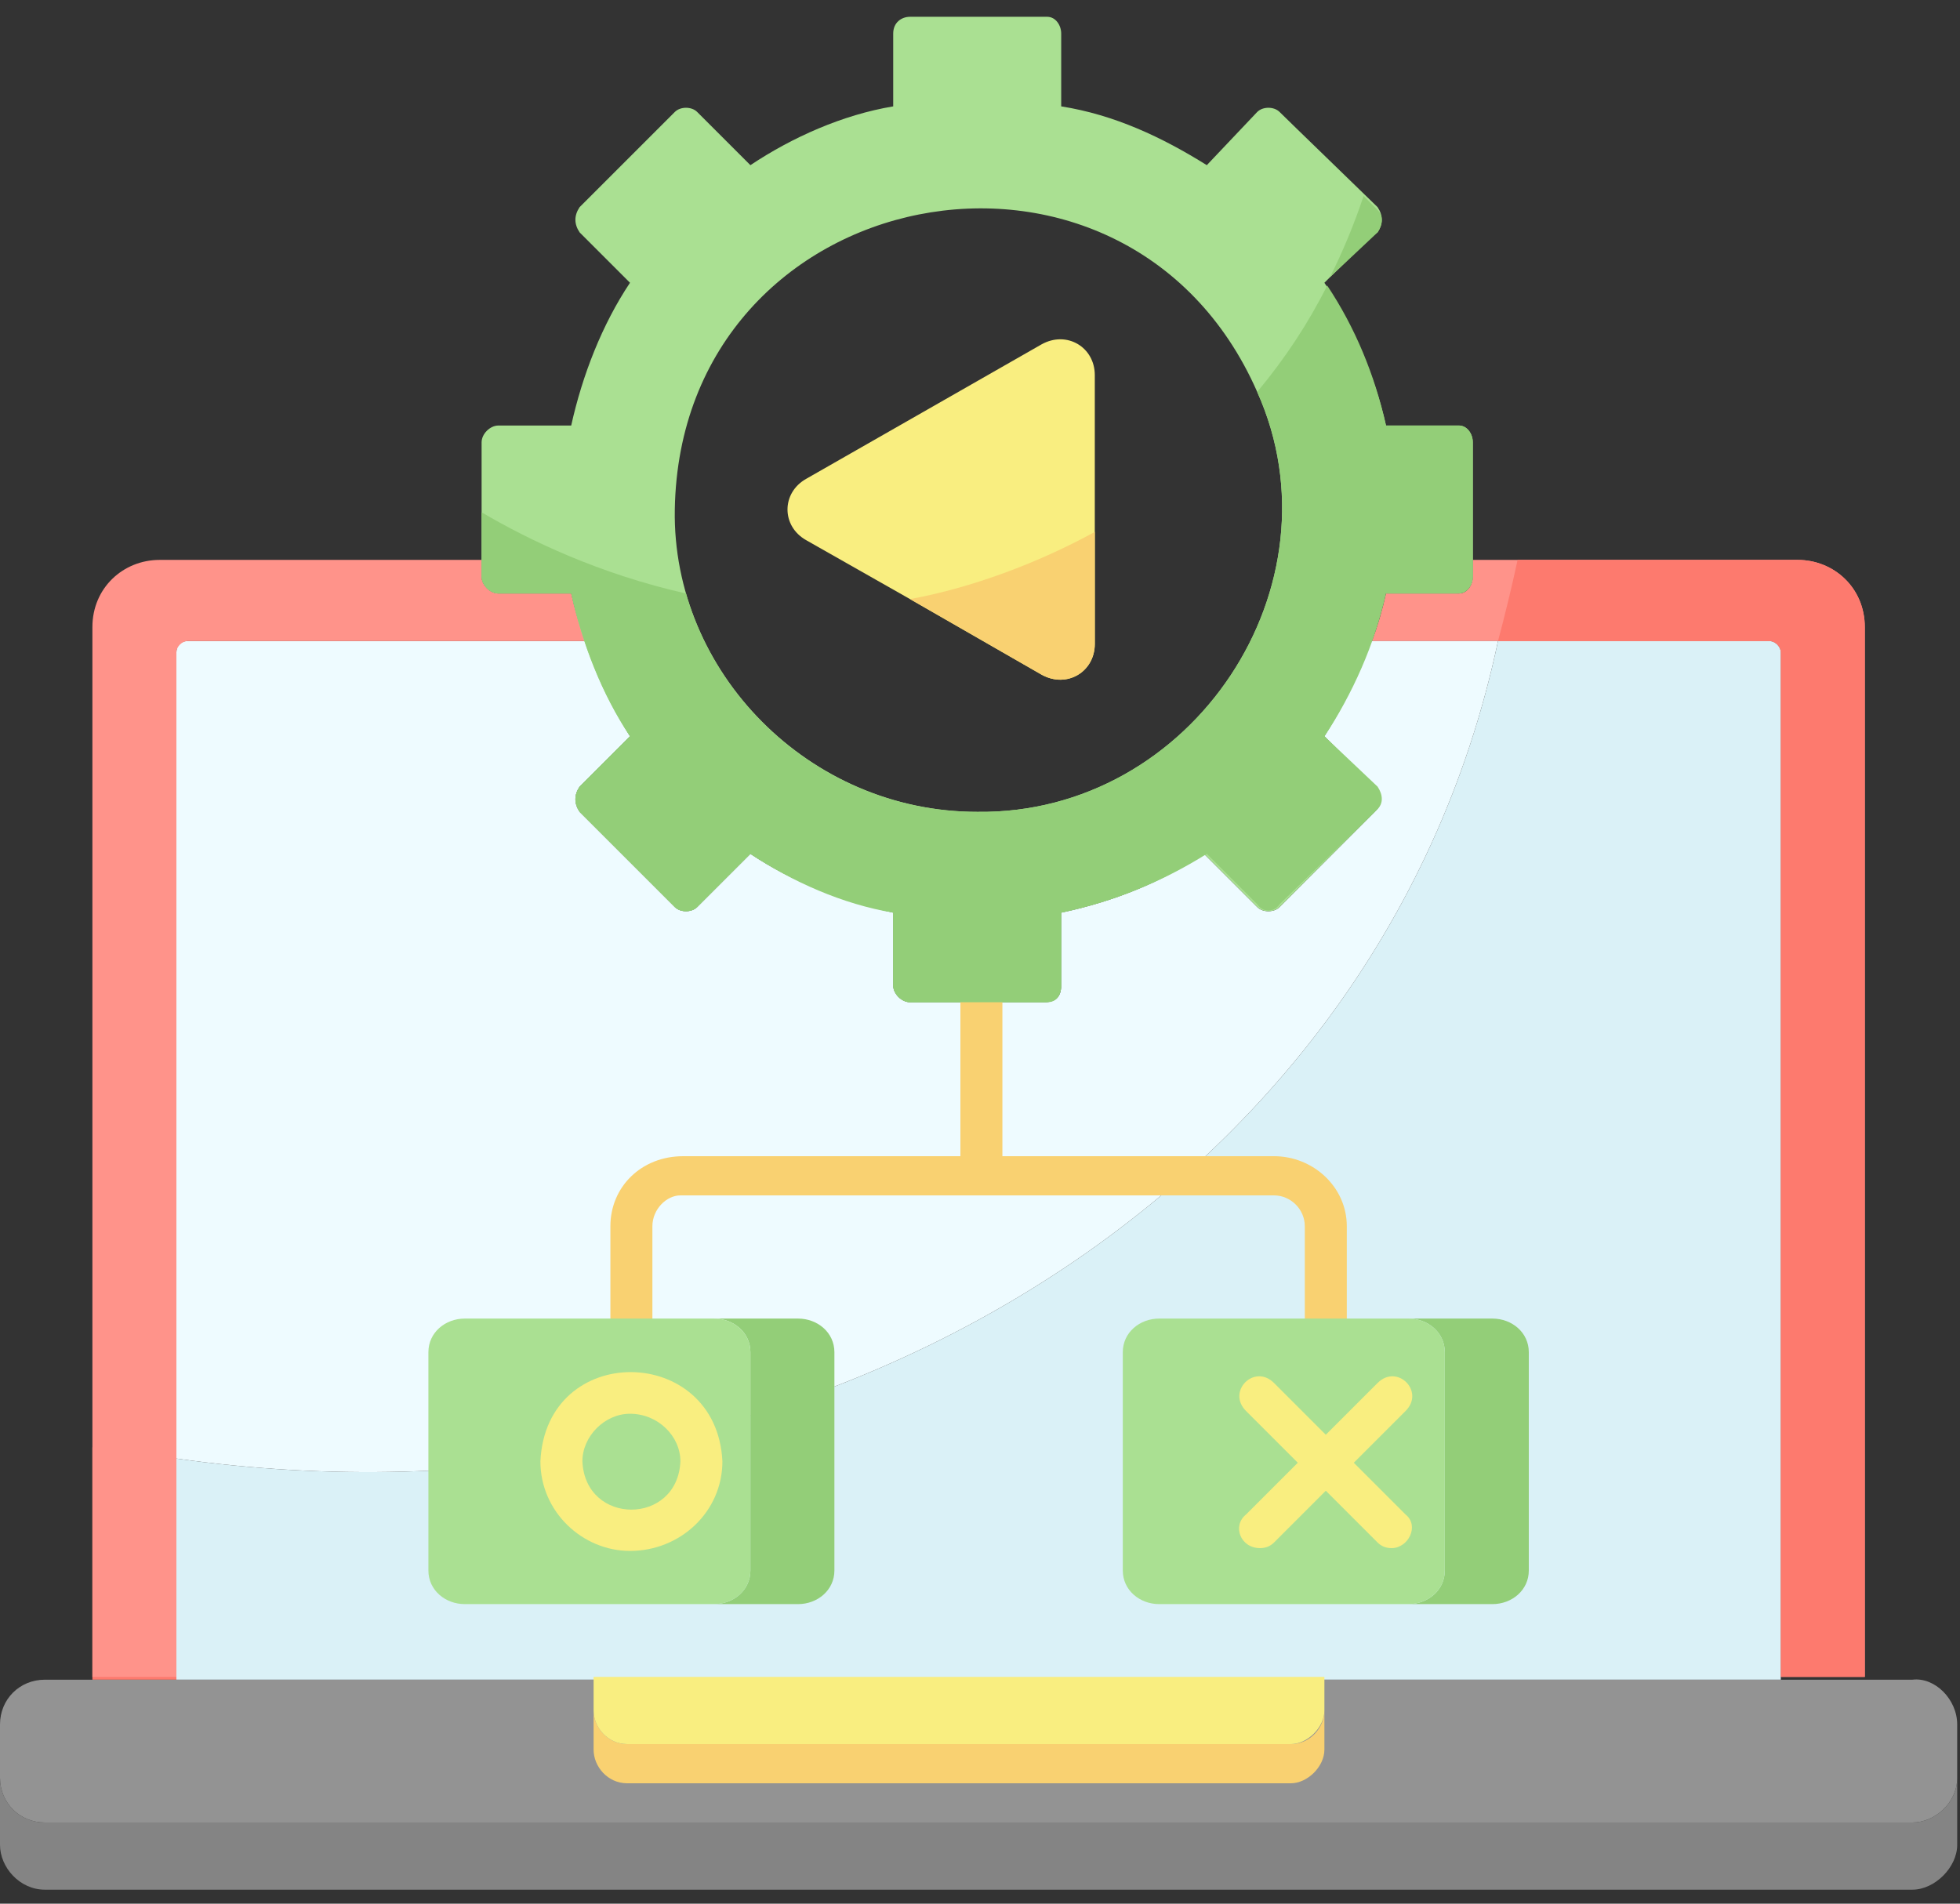 <svg version="1.2" xmlns="http://www.w3.org/2000/svg" viewBox="0 0 70 68" width="70" height="68"><rect x="0" y="0" width="70" height="68" fill="#333333" stroke="none"/><style>.a{fill:#ff938a}.b{fill:#daf1f7}.c{fill:#fd7a6e}.d{fill:#eefbff}.e{fill:#848484}.f{fill:#939393}.g{fill:#f9d171}.h{fill:#f9ee80}.i{fill:#aae092}.j{fill:#93ce78}</style><path class="a" d="m66.6 22.4v37.5h-3v-36.6c0-0.2-0.2-0.4-0.4-0.4h-14.2q0.3-0.8 0.5-1.7h2.6c0.3 0 0.5-0.3 0.5-0.6v-0.6h11.6c1.3 0 2.4 1 2.4 2.4z"/><path class="b" d="m63.6 23.3v36.7h-57.3v-7.9c21.8 3.1 42.9-8.9 47.2-29.2h9.7c0.2 0 0.4 0.2 0.4 0.4z"/><path class="c" d="m3.3 51.7q1.5 0.2 3 0.4v7.9h-3z"/><path class="c" d="m66.6 22.4v37.5h-3v-36.6c0-0.2-0.2-0.4-0.4-0.4h-9.7q0.4-1.5 0.7-2.9h10c1.3 0 2.4 1 2.4 2.4z"/><path class="d" d="m53.5 22.9c-4.3 20.3-25.4 32.3-47.2 29.2v-28.8c0-0.2 0.1-0.4 0.4-0.4h14.2q0.6 1.8 1.6 3.4l-1.8 1.8c-0.2 0.3-0.2 0.6 0 0.9l3.4 3.4c0.2 0.2 0.6 0.2 0.8 0l1.9-1.9c1.5 1 3.3 1.7 5.1 2.1v2.6c0 0.3 0.3 0.6 0.6 0.6h4.8c0.4 0 0.6-0.2 0.6-0.6v-2.6c1.9-0.4 3.6-1.1 5.1-2.1l1.9 1.9c0.2 0.2 0.6 0.2 0.8 0l3.4-3.4c0.3-0.3 0.3-0.6 0-0.9l-1.8-1.8q1-1.6 1.6-3.4h4.6z"/><path class="e" d="m69.9 63.5v2.4c0 0.8-0.8 1.6-1.6 1.6h-66.7c-0.9 0-1.6-0.8-1.6-1.6v-2.4c0 0.9 0.7 1.6 1.6 1.6h66.7c0.8 0 1.6-0.7 1.6-1.6z"/><path class="f" d="m69.9 61.6v1.9c0 0.9-0.8 1.6-1.6 1.6h-66.7c-0.9 0-1.6-0.7-1.6-1.6v-1.9c0-0.9 0.7-1.6 1.6-1.6h66.7c0.8-0.1 1.6 0.7 1.6 1.6z"/><path class="g" d="m47.3 61.1v1.4c0 0.6-0.6 1.2-1.2 1.2h-23.7c-0.7 0-1.2-0.6-1.2-1.2v-1.4c0 0.6 0.5 1.2 1.2 1.2h23.7c0.7 0 1.2-0.6 1.2-1.2z"/><path class="h" d="m47.3 59.9v1.2c0 0.6-0.6 1.2-1.2 1.2h-23.7c-0.7 0-1.2-0.6-1.2-1.2v-1.2z"/><path class="a" d="m20.9 22.9h-14.2c-0.2 0-0.4 0.2-0.4 0.4v36.6h-3v-37.5c0-1.4 1.1-2.4 2.4-2.4h11.5v0.6c0 0.3 0.3 0.6 0.6 0.6h2.6q0.2 0.9 0.5 1.7z"/><path class="i" d="m52.1 15.2h-2.6c-0.4-1.8-1.2-3.6-2.2-5.1 0 0 1.8-1.8 1.9-1.8 0.2-0.3 0.2-0.6 0-0.9-0.2-0.2-3.2-3.1-3.5-3.4-0.2-0.2-0.6-0.2-0.8 0l-1.8 1.9c-1.6-1-3.3-1.8-5.2-2.1v-2.6c0-0.3-0.2-0.6-0.5-0.6h-4.9c-0.3 0-0.6 0.2-0.6 0.6v2.6c-1.8 0.3-3.6 1.1-5.1 2.1l-1.9-1.9c-0.2-0.2-0.6-0.2-0.8 0l-3.4 3.4c-0.2 0.3-0.2 0.6 0 0.9l1.8 1.8c-1 1.5-1.7 3.3-2.1 5.1h-2.6c-0.3 0-0.6 0.3-0.6 0.6v4.8c0 0.3 0.3 0.6 0.6 0.6h2.6c0.4 1.8 1.1 3.6 2.1 5.1l-1.8 1.8c-0.2 0.3-0.2 0.6 0 0.9l3.4 3.4c0.2 0.2 0.6 0.2 0.8 0l1.9-1.9c1.5 1 3.3 1.7 5.1 2.1v2.6c0 0.3 0.3 0.6 0.6 0.6h4.8c0.4 0 0.6-0.3 0.6-0.6v-2.6c1.9-0.4 3.6-1.1 5.1-2.1l1.9 1.9c0.2 0.2 0.6 0.2 0.8 0l3.4-3.4c0.3-0.3 0.3-0.6 0-0.9l-1.8-1.8c1-1.5 1.7-3.3 2.1-5.1h2.6c0.4 0 0.6-0.3 0.6-0.6v-4.8c0-0.3-0.2-0.6-0.5-0.6zm-17.2 13.8c-6 0-10.9-5-10.8-10.8 0.2-11.8 16.1-14.9 20.8-4.2 3.1 6.9-2.3 15.1-10 15z"/><path class="h" d="m39.1 13.4v9.6c0 1-1 1.6-1.9 1.1l-4.7-2.7-3.7-2.1c-0.9-0.5-0.9-1.7 0-2.2l8.4-4.8c0.9-0.5 1.9 0.1 1.9 1.1z"/><path class="g" d="m47.3 47.8c-0.4 0-0.7-0.3-0.7-0.7v-3.3c0-0.6-0.5-1.1-1.1-1.1h-21.2c-0.5 0-1 0.5-1 1.1v3.3c0 0.4-0.4 0.7-0.8 0.7-0.4 0-0.7-0.3-0.7-0.7v-3.3c0-1.4 1.1-2.5 2.6-2.5h21.1c1.4 0 2.6 1.1 2.6 2.5v3.3c0 0.4-0.4 0.7-0.8 0.7z"/><path class="g" d="m35 42.7c-0.4 0-0.7-0.3-0.7-0.7v-6.2c0-0.4 0.3-0.7 0.7-0.7 0.5 0 0.8 0.3 0.8 0.7v6.2c0 0.4-0.3 0.7-0.8 0.7z"/><path class="j" d="m49.2 8.3l-1.7 1.6q0.7-1.4 1.2-2.9l0.5 0.5c0.2 0.2 0.2 0.5 0 0.8z"/><path class="g" d="m37.2 24.1l-4.7-2.7c2.2-0.4 4.6-1.3 6.6-2.4v4c0 1-1 1.6-1.9 1.1z"/><path class="j" d="m52.6 15.8v4.8c0 0.3-0.2 0.6-0.5 0.6h-2.6c-0.4 1.8-1.2 3.6-2.2 5.1l1.9 1.8c0.2 0.3 0.2 0.6 0 0.8l-3.5 3.4c-0.2 0.3-0.6 0.3-0.8 0l-1.8-1.8c-1.6 1-3.3 1.7-5.2 2.1v2.6c0 0.4-0.2 0.6-0.5 0.6h-4.9c-0.3 0-0.6-0.3-0.6-0.6v-2.6c-1.8-0.3-3.6-1.1-5.1-2.1l-1.9 1.9c-0.2 0.2-0.6 0.2-0.8 0l-3.4-3.4c-0.2-0.3-0.2-0.6 0-0.9l1.8-1.8c-1-1.5-1.7-3.3-2.1-5.1h-2.6c-0.3 0-0.6-0.3-0.6-0.6v-2.3c1.7 1 4.2 2.2 7.3 2.9 1.3 4.5 5.5 7.8 10.4 7.8 7.7 0.1 13.1-8.1 10-15q1.5-1.8 2.5-3.8c1 1.5 1.7 3.2 2.1 5h2.6c0.3 0 0.5 0.3 0.5 0.6z"/><path class="j" d="m29.8 48.3v7.8c0 0.7-0.6 1.2-1.3 1.2h-3c0.7 0 1.3-0.5 1.3-1.2v-7.8c0-0.7-0.6-1.2-1.3-1.2h3c0.7 0 1.3 0.5 1.3 1.2z"/><path class="j" d="m54.6 48.3v7.8c0 0.7-0.6 1.2-1.3 1.2h-3c0.7 0 1.3-0.5 1.3-1.2v-7.8c0-0.7-0.6-1.2-1.3-1.2h3c0.7 0 1.3 0.5 1.3 1.2z"/><path class="i" d="m26.8 48.3v7.8c0 0.7-0.6 1.2-1.3 1.2h-8.9c-0.7 0-1.3-0.5-1.3-1.2v-7.8c0-0.7 0.6-1.2 1.3-1.2h8.9c0.7 0 1.3 0.5 1.3 1.2z"/><path class="i" d="m51.6 48.3v7.8c0 0.7-0.6 1.2-1.3 1.2h-8.9c-0.7 0-1.3-0.5-1.3-1.2v-7.8c0-0.7 0.6-1.2 1.3-1.2h8.9c0.7 0 1.3 0.5 1.3 1.2z"/><path class="h" d="m22.5 55.4c-1.7 0-3.2-1.4-3.2-3.2 0.2-4.3 6.3-4.2 6.5 0 0 1.8-1.5 3.2-3.3 3.2zm0-4.9c-0.9 0-1.7 0.8-1.7 1.7 0.1 2.3 3.4 2.3 3.5 0 0-0.9-0.8-1.7-1.8-1.7z"/><path class="h" d="m49.7 55.3q-0.3 0-0.5-0.2l-4.7-4.7c-0.7-0.7 0.3-1.7 1-1l4.7 4.7c0.5 0.4 0.1 1.2-0.5 1.2z"/><path class="h" d="m45 55.3c-0.7 0-1-0.8-0.5-1.2l4.7-4.7c0.7-0.7 1.7 0.3 1 1l-4.7 4.7q-0.2 0.2-0.5 0.2z"/></svg>
